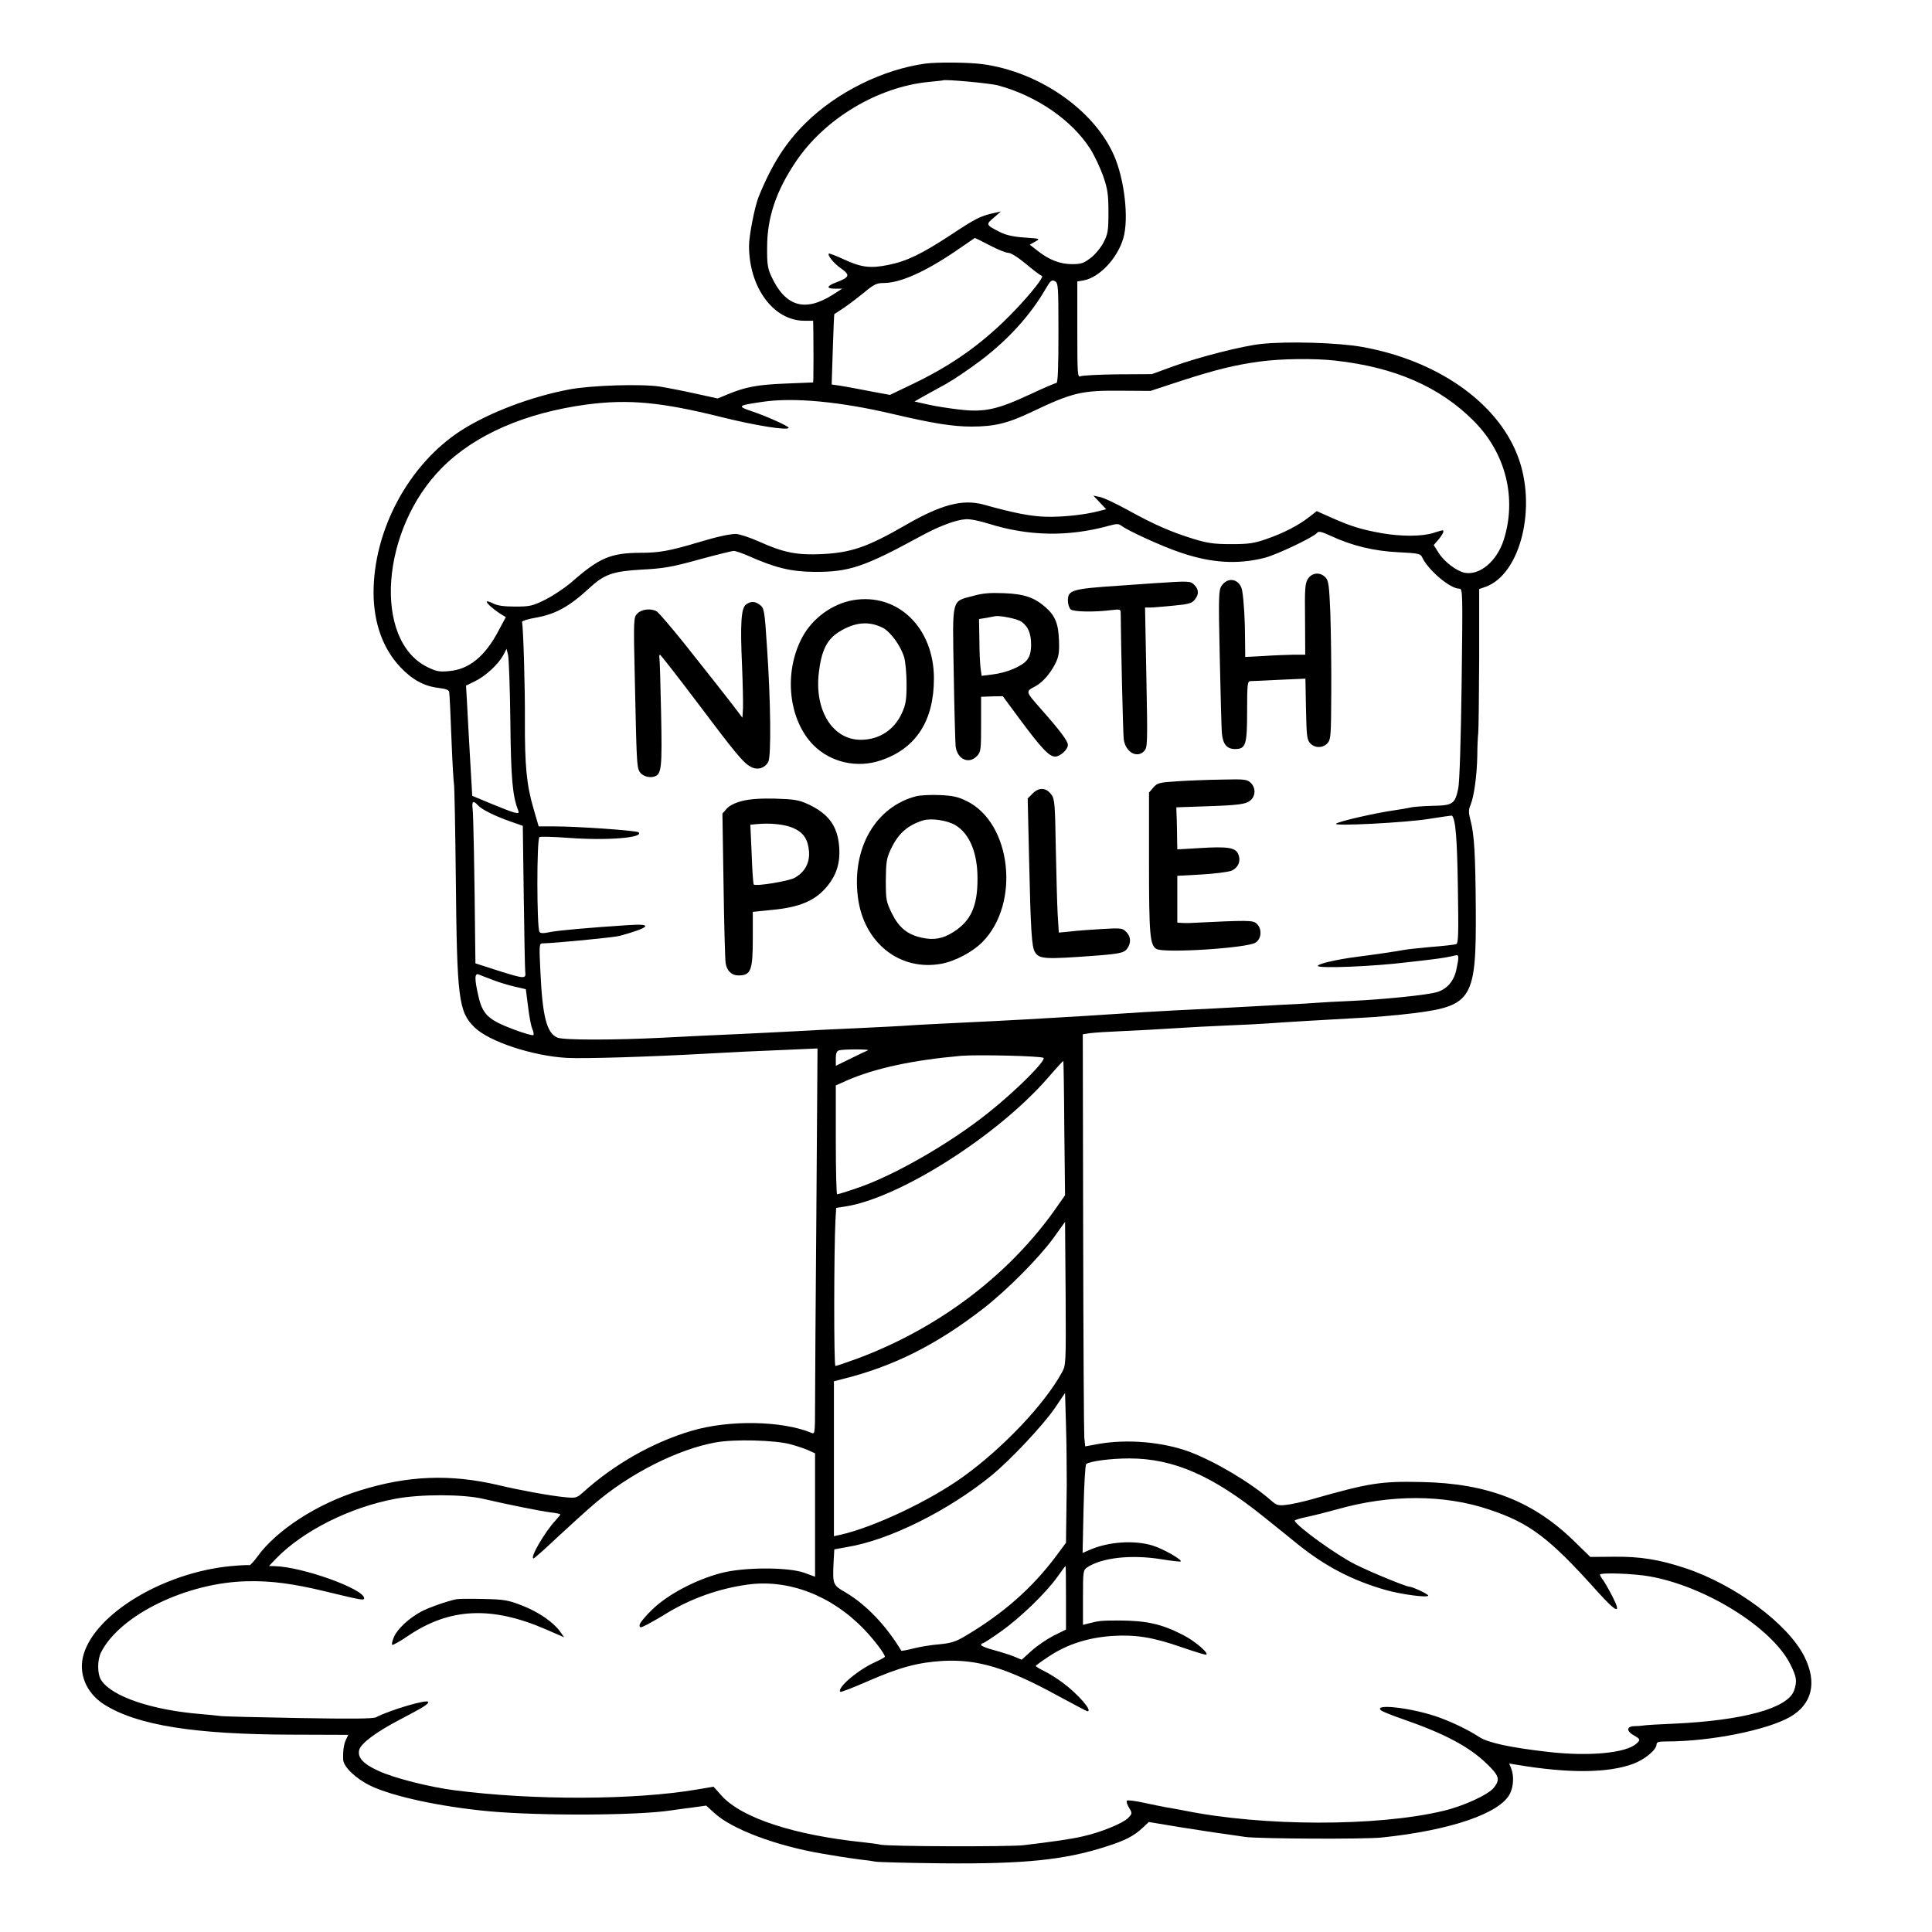 <?xml version="1.0" standalone="no"?>
<!DOCTYPE svg PUBLIC "-//W3C//DTD SVG 20010904//EN"
 "http://www.w3.org/TR/2001/REC-SVG-20010904/DTD/svg10.dtd">
<svg version="1.0" xmlns="http://www.w3.org/2000/svg"
 width="1024pt" height="1024pt" viewBox="0 0 1024 1024"
 preserveAspectRatio="xMidYMid meet">
<g transform="translate(0,1024) scale(0.1,-0.1)"
fill="#000000" stroke="none">
<path d="M4905 9903 c-226 -31 -470 -152 -635 -315 -106 -104 -180 -221 -249
-391 -21 -52 -51 -206 -51 -260 0 -221 130 -397 293 -397 l47 0 1 -67 c1 -80
1 -197 0 -234 l-1 -26 -147 -6 c-150 -6 -212 -18 -306 -57 l-53 -22 -114 25
c-63 14 -149 31 -192 38 -98 15 -363 7 -480 -15 -203 -38 -427 -123 -576 -219
-276 -179 -463 -527 -462 -861 1 -159 50 -295 142 -392 63 -67 126 -101 202
-110 41 -5 56 -11 57 -23 3 -34 6 -92 13 -275 4 -103 10 -198 12 -210 3 -11 7
-239 10 -506 6 -633 15 -702 98 -784 76 -76 309 -153 491 -163 94 -5 442 6
730 22 119 7 261 14 439 21 l159 7 -6 -864 c-4 -475 -7 -935 -7 -1023 0 -147
-1 -158 -17 -151 -159 66 -441 70 -639 11 -205 -61 -409 -177 -574 -326 -34
-30 -37 -31 -100 -25 -78 8 -233 36 -350 64 -253 59 -477 51 -733 -29 -226
-70 -442 -210 -544 -352 -19 -26 -38 -46 -41 -44 -4 2 -50 0 -102 -5 -353 -35
-710 -249 -776 -465 -31 -101 11 -206 108 -268 174 -110 477 -159 998 -160
l296 -1 -12 -25 c-12 -24 -17 -62 -15 -107 2 -38 68 -101 145 -138 119 -57
371 -111 626 -135 273 -25 791 -23 970 5 14 2 60 9 104 14 l79 11 43 -39 c92
-86 330 -175 574 -216 19 -3 60 -10 90 -15 30 -5 80 -12 110 -16 30 -3 66 -8
80 -11 14 -3 174 -7 355 -9 434 -4 647 18 865 88 104 33 149 56 197 101 l32
30 163 -27 c90 -14 197 -31 238 -36 41 -6 91 -13 110 -16 66 -10 635 -13 725
-3 365 38 629 129 679 234 18 38 21 92 6 131 l-11 27 43 -7 c274 -46 482 -44
616 6 59 22 122 74 122 102 0 13 11 16 53 16 234 0 532 60 655 130 117 68 144
182 76 319 -86 173 -366 381 -630 469 -138 46 -242 63 -382 61 l-123 -1 -78
76 c-220 218 -464 314 -816 321 -217 5 -278 -5 -584 -92 -46 -13 -106 -26
-133 -29 -43 -5 -51 -3 -82 24 -107 94 -294 205 -431 257 -140 52 -328 69
-482 42 l-71 -13 -5 46 c-2 25 -5 516 -6 1092 l-2 1046 38 6 c21 3 99 8 173
11 74 3 198 10 275 15 77 5 205 12 285 15 80 3 170 8 200 10 92 7 332 21 515
31 66 3 187 14 269 24 309 39 331 76 328 550 -2 295 -8 397 -28 472 -11 43
-11 56 1 84 18 45 33 153 35 259 0 50 3 104 5 120 2 17 4 195 5 397 l0 366 32
11 c189 66 277 430 170 700 -110 281 -426 501 -821 572 -125 23 -399 31 -536
16 -98 -10 -329 -69 -465 -118 l-115 -42 -180 -1 c-99 -1 -188 -6 -197 -10
-17 -8 -18 8 -18 247 l0 255 34 6 c84 16 179 117 210 224 30 104 6 312 -50
439 -106 241 -397 443 -697 483 -76 10 -240 11 -302 3z m386 -116 c203 -55
389 -183 487 -335 22 -35 53 -100 69 -145 24 -70 28 -98 28 -192 0 -99 -3
-115 -26 -160 -14 -27 -45 -65 -68 -82 -37 -28 -50 -33 -99 -33 -64 0 -123 23
-184 72 l-40 31 28 16 c29 16 28 16 -56 22 -59 4 -99 13 -130 29 -75 38 -76
40 -33 76 l38 33 -41 -9 c-69 -16 -93 -28 -223 -114 -154 -101 -233 -140 -332
-160 -96 -20 -146 -13 -238 30 -41 19 -76 32 -78 30 -9 -9 29 -55 68 -81 46
-33 41 -45 -27 -71 -54 -20 -57 -34 -7 -34 l37 0 -50 -32 c-148 -94 -252 -63
-326 98 -19 41 -23 65 -22 154 0 156 47 296 150 450 153 230 436 400 709 426
39 4 71 7 72 8 9 7 251 -15 294 -27z m-46 -847 c42 -22 86 -40 99 -40 14 0 52
-24 94 -59 38 -32 76 -61 84 -63 17 -6 -101 -146 -209 -249 -142 -135 -287
-234 -477 -325 l-119 -57 -66 12 c-36 7 -86 16 -111 21 -25 5 -65 12 -89 16
l-43 6 6 186 c3 102 7 186 8 187 2 1 26 17 53 35 28 19 76 56 108 82 49 41 64
48 101 48 87 0 219 59 381 169 55 38 101 69 102 70 1 0 36 -17 78 -39z m365
-465 c0 -184 -3 -265 -11 -265 -6 0 -69 -27 -139 -60 -174 -81 -242 -96 -372
-81 -55 6 -131 18 -170 27 l-71 16 49 28 c27 15 80 44 118 65 38 21 121 77
185 125 147 112 263 240 345 382 24 41 30 46 47 38 18 -10 19 -25 19 -275z
m1465 -146 c318 -35 556 -139 737 -321 170 -171 229 -411 157 -633 -37 -111
-126 -185 -205 -171 -44 9 -109 58 -139 106 l-26 41 26 30 c14 17 25 35 25 40
0 11 4 12 -54 -6 -62 -19 -168 -19 -273 -1 -105 19 -159 35 -261 80 l-83 37
-37 -29 c-58 -46 -140 -88 -227 -118 -68 -24 -96 -28 -190 -28 -91 0 -125 5
-200 28 -117 36 -205 74 -346 152 -64 35 -131 67 -150 70 l-34 7 34 -36 34
-36 -39 -10 c-72 -19 -188 -32 -277 -30 -83 2 -170 19 -332 64 -111 31 -225 2
-415 -108 -203 -117 -287 -146 -445 -154 -132 -6 -202 8 -333 67 -49 22 -105
40 -123 40 -35 -1 -100 -15 -199 -45 -154 -46 -208 -55 -307 -55 -156 -1 -216
-26 -363 -155 -36 -31 -99 -73 -139 -93 -69 -34 -82 -37 -160 -37 -61 0 -96 5
-118 17 -18 9 -33 13 -33 9 0 -10 37 -42 73 -65 l28 -17 -37 -69 c-72 -138
-157 -208 -264 -217 -51 -5 -67 -2 -114 21 -290 142 -248 730 76 1056 173 175
441 292 768 336 222 29 393 13 711 -66 179 -45 359 -74 359 -57 0 8 -119 62
-195 87 -80 27 -76 31 56 50 166 25 415 1 694 -65 205 -48 313 -66 414 -66
121 0 193 17 320 78 217 103 263 114 475 112 l154 -1 158 52 c188 61 295 87
424 104 112 15 283 17 395 5z m-1834 -865 c210 -66 422 -70 635 -11 44 12 53
12 70 -1 34 -26 216 -109 309 -140 166 -57 306 -65 450 -28 64 17 256 108 275
131 9 11 22 8 73 -15 113 -53 231 -81 359 -87 106 -5 117 -8 126 -27 31 -67
147 -166 196 -166 19 0 19 -12 13 -504 -4 -298 -11 -525 -18 -555 -17 -82 -29
-90 -133 -92 -49 -1 -106 -5 -125 -10 -20 -4 -54 -10 -76 -13 -107 -15 -302
-60 -314 -72 -13 -14 369 6 488 25 69 11 126 19 127 18 19 -21 27 -119 31
-379 4 -244 3 -299 -9 -302 -7 -3 -67 -10 -133 -15 -66 -6 -131 -13 -145 -16
-36 -7 -152 -24 -245 -36 -111 -14 -216 -39 -210 -49 9 -14 300 -2 475 20 47
5 105 12 130 15 50 6 96 14 123 21 20 6 21 -5 6 -75 -13 -62 -51 -105 -105
-120 -53 -15 -278 -38 -449 -46 -77 -3 -160 -8 -185 -10 -25 -2 -103 -7 -175
-10 -71 -4 -155 -8 -185 -10 -30 -2 -113 -6 -185 -10 -148 -7 -264 -13 -380
-20 -44 -3 -114 -7 -155 -10 -41 -3 -111 -7 -155 -10 -157 -10 -424 -25 -640
-35 -121 -6 -249 -12 -285 -15 -36 -3 -164 -9 -285 -15 -121 -5 -258 -12 -305
-15 -47 -3 -182 -9 -300 -15 -118 -5 -306 -14 -418 -20 -257 -13 -523 -13
-556 0 -58 22 -81 110 -92 353 -7 140 -6 147 12 147 63 1 376 31 409 40 161
44 179 66 48 57 -214 -14 -372 -28 -417 -37 -37 -8 -51 -7 -57 1 -14 24 -15
487 0 502 4 4 75 2 157 -4 202 -15 401 1 368 30 -11 9 -322 31 -444 31 l-85 0
-27 93 c-37 126 -47 226 -46 472 1 170 -8 477 -15 519 -1 5 31 15 71 22 104
18 178 58 282 154 83 77 127 92 280 101 116 6 159 13 303 53 92 25 176 46 186
46 10 0 45 -12 77 -26 143 -64 228 -84 350 -85 186 -1 264 26 569 192 96 52
182 84 234 87 21 2 76 -9 122 -24z m-2536 -1044 c3 -302 11 -397 41 -474 6
-17 4 -18 -22 -12 -16 4 -72 26 -125 48 l-96 40 -12 207 c-6 113 -14 244 -16
292 l-5 85 45 22 c57 27 125 90 151 137 l19 36 8 -33 c4 -18 10 -175 12 -348z
m-172 -448 c21 -23 87 -56 172 -86 l66 -23 5 -374 c3 -206 6 -386 8 -401 5
-37 -4 -37 -146 8 l-118 38 -1 70 c-4 426 -10 718 -14 749 -5 41 3 46 28 19z
m82 -927 c33 -13 85 -28 116 -35 l56 -13 12 -93 c6 -51 16 -105 23 -119 6 -14
8 -28 5 -31 -4 -4 -52 10 -108 31 -131 50 -161 78 -183 174 -22 95 -21 125 2
116 9 -4 44 -18 77 -30z m1985 -372 c-8 -3 -50 -23 -92 -44 l-78 -38 0 39 c0
28 5 40 18 43 25 7 170 6 152 0z m931 -40 c14 -14 -146 -174 -288 -287 -203
-164 -510 -340 -703 -404 -52 -18 -98 -32 -103 -32 -4 0 -7 130 -7 289 l0 288
58 26 c149 65 348 108 607 131 89 7 426 -1 436 -11z m110 -373 l4 -355 -35
-50 c-248 -362 -627 -652 -1064 -815 -60 -22 -113 -40 -118 -40 -9 0 -8 609 0
771 l4 67 46 7 c286 43 807 373 1076 682 44 51 81 91 82 90 1 -1 4 -162 5
-357z m-13 -1295 c-92 -168 -312 -400 -523 -552 -179 -129 -477 -269 -652
-308 l-33 -7 0 411 0 410 43 11 c271 67 501 182 752 377 124 97 289 263 366
368 l64 89 3 -380 c2 -374 2 -379 -20 -419z m26 -595 c-1 -80 -2 -181 -3 -226
l-1 -81 -52 -70 c-127 -170 -280 -305 -483 -425 -49 -29 -74 -37 -135 -43 -41
-3 -103 -13 -138 -22 -34 -9 -64 -14 -65 -12 -80 133 -186 244 -294 308 -69
40 -70 42 -65 158 l4 71 71 13 c219 36 531 191 759 376 100 81 277 269 339
360 l54 80 5 -171 c3 -94 4 -236 4 -316z m-1464 215 c30 -8 72 -22 93 -31 l37
-17 0 -327 0 -327 -57 21 c-88 31 -325 30 -443 -2 -135 -36 -280 -113 -361
-191 -38 -36 -69 -74 -69 -84 0 -16 3 -16 41 3 22 12 69 38 102 59 130 79 277
131 427 152 218 31 448 -57 621 -238 51 -53 109 -129 109 -144 0 -3 -24 -16
-52 -29 -90 -40 -204 -137 -184 -157 3 -3 67 22 143 55 171 75 268 101 403
109 183 9 337 -37 607 -185 83 -45 153 -82 157 -82 29 0 -51 92 -131 151 -28
21 -72 49 -97 61 -25 12 -46 25 -46 28 0 3 33 27 73 53 94 62 204 97 330 106
124 8 216 -6 368 -59 64 -22 122 -40 129 -40 27 0 -56 73 -121 105 -113 58
-192 75 -334 76 -97 0 -110 -1 -167 -16 l-28 -7 0 145 c0 140 1 145 23 160 79
52 234 68 391 43 54 -9 101 -14 104 -12 9 9 -93 67 -148 84 -97 30 -233 21
-333 -22 l-39 -17 5 232 c3 127 9 235 14 239 17 15 130 30 228 30 234 0 441
-90 715 -311 58 -46 139 -112 180 -145 145 -116 284 -189 460 -240 81 -24 230
-44 230 -31 0 8 -84 47 -99 47 -18 0 -208 78 -289 119 -101 51 -306 199 -320
231 -1 3 26 12 60 19 35 7 110 26 168 42 278 79 565 78 800 -1 218 -72 322
-151 578 -437 100 -111 127 -121 81 -30 -17 34 -40 74 -50 89 -11 14 -19 29
-19 32 0 12 179 6 262 -9 297 -52 650 -272 747 -466 34 -68 37 -89 20 -139
-33 -94 -268 -159 -639 -176 -74 -3 -144 -7 -155 -9 -11 -2 -35 -4 -52 -4 -43
-1 -44 -26 -3 -49 35 -20 36 -24 13 -44 -56 -50 -250 -68 -463 -44 -204 23
-323 49 -369 79 -61 40 -155 85 -233 111 -143 47 -335 67 -286 29 7 -5 56 -25
108 -43 226 -78 358 -148 452 -240 64 -62 70 -82 36 -125 -29 -37 -161 -98
-268 -123 -350 -84 -959 -83 -1375 2 -11 2 -40 7 -65 12 -25 4 -47 8 -50 9 -3
0 -44 9 -93 19 -48 11 -90 16 -94 12 -4 -4 1 -20 11 -37 18 -30 18 -31 -5 -55
-26 -27 -144 -76 -239 -97 -64 -15 -157 -28 -315 -47 -80 -9 -722 -7 -760 3
-11 3 -49 8 -85 12 -371 38 -648 129 -755 247 l-43 48 -89 -15 c-331 -56 -863
-58 -1283 -4 -133 17 -323 65 -404 103 -82 37 -112 71 -102 111 9 35 90 95
216 161 124 65 150 81 150 93 0 17 -200 -41 -277 -81 -16 -8 -127 -9 -410 -4
-213 4 -401 8 -418 11 -16 2 -61 7 -100 10 -260 21 -472 93 -528 179 -22 32
-22 108 -1 149 101 198 455 370 776 376 125 3 244 -13 413 -54 190 -46 205
-49 205 -36 0 49 -328 167 -475 170 l-29 1 39 41 c143 146 390 270 630 315
131 25 358 25 465 0 130 -30 303 -65 358 -72 28 -3 52 -8 52 -11 0 -2 -11 -16
-25 -31 -58 -62 -139 -202 -117 -202 4 0 62 51 127 113 66 61 154 141 195 176
187 161 443 290 644 326 99 18 315 12 396 -10z m1460 -814 l0 -168 -65 -32
c-35 -18 -88 -54 -117 -80 l-53 -48 -40 17 c-22 9 -70 24 -107 34 -38 10 -68
22 -68 27 0 5 4 9 8 9 5 0 50 29 100 65 105 75 238 205 297 288 22 31 41 57
43 57 1 0 2 -76 2 -169z"/>
<path d="M6933 7173 c-16 -24 -18 -50 -16 -215 l1 -188 -61 0 c-34 -1 -106 -3
-159 -7 l-98 -5 -1 93 c0 99 -6 203 -15 257 -10 63 -76 79 -110 26 -15 -21
-16 -63 -9 -377 4 -193 9 -374 11 -401 5 -60 26 -86 70 -86 57 0 64 22 64 202
0 144 2 158 18 158 9 0 79 3 154 7 l137 6 3 -161 c3 -141 5 -163 22 -181 24
-27 68 -27 92 0 18 20 19 40 20 273 1 138 -2 326 -5 418 -6 143 -9 170 -25
187 -28 30 -71 27 -93 -6z"/>
<path d="M6120 7149 c-58 -4 -141 -10 -185 -13 -255 -17 -275 -23 -275 -80 0
-18 7 -39 15 -46 15 -13 124 -15 213 -4 50 6 52 5 52 -17 1 -151 12 -634 16
-666 8 -69 71 -105 109 -63 17 19 18 41 11 390 l-7 370 28 0 c15 0 71 5 123
10 79 7 98 13 112 31 23 28 23 54 -2 79 -21 21 -27 21 -210 9z"/>
<path d="M5156 7081 c-114 -30 -108 -6 -101 -410 3 -190 8 -364 10 -386 8 -69
70 -98 113 -52 21 22 22 33 22 169 l0 145 58 2 57 1 88 -119 c116 -157 158
-201 189 -201 27 0 68 37 68 62 0 20 -40 74 -140 187 -87 99 -86 95 -30 125
36 20 75 64 102 116 19 38 23 58 21 123 -3 91 -20 133 -71 178 -59 52 -113 71
-221 75 -73 3 -113 0 -165 -15z m256 -135 c36 -24 53 -62 53 -122 0 -38 -6
-61 -21 -81 -25 -34 -108 -69 -185 -78 l-56 -7 -5 34 c-3 18 -7 86 -7 150 l-2
117 38 6 c21 4 42 8 47 9 23 5 116 -13 138 -28z"/>
<path d="M4522 7059 c-111 -19 -216 -96 -270 -197 -100 -187 -73 -438 60 -572
91 -91 231 -123 357 -80 186 63 281 209 281 434 0 269 -192 455 -428 415z
m158 -147 c40 -21 94 -95 112 -155 7 -23 13 -87 13 -142 0 -83 -4 -109 -24
-153 -40 -90 -121 -143 -218 -143 -149 -1 -247 155 -223 356 14 118 43 176
107 216 84 52 158 59 233 21z"/>
<path d="M3954 7036 c-26 -19 -31 -102 -21 -326 4 -96 6 -197 5 -224 l-3 -50
-57 75 c-66 85 -69 88 -246 312 -74 92 -142 172 -152 177 -31 17 -79 11 -101
-11 -21 -21 -22 -23 -14 -363 9 -415 10 -449 24 -475 13 -23 50 -36 79 -27 38
13 42 43 36 333 -3 153 -7 286 -9 296 -2 9 0 17 3 17 4 -1 90 -111 192 -246
212 -282 251 -329 291 -349 34 -18 72 -7 91 27 16 29 13 323 -7 611 -12 187
-15 203 -35 219 -27 22 -50 23 -76 4z"/>
<path d="M6240 6099 c-96 -6 -106 -9 -127 -33 l-23 -27 0 -372 c0 -383 5 -438
40 -457 43 -23 481 5 525 34 32 21 35 74 5 101 -19 18 -47 18 -351 3 -8 -1
-26 0 -41 0 l-28 2 0 124 0 124 128 7 c70 4 141 13 159 20 37 16 52 53 35 90
-15 33 -58 39 -203 30 l-119 -7 -1 49 c0 26 -1 76 -2 111 -2 34 -2 62 -2 63 0
0 65 2 145 5 189 6 227 11 251 35 25 25 24 64 -1 89 -19 19 -31 21 -153 18
-73 -1 -179 -5 -237 -9z"/>
<path d="M5474 6035 l-27 -27 7 -306 c9 -399 14 -482 32 -509 23 -37 53 -38
324 -18 127 10 149 15 165 38 21 30 19 63 -6 88 -20 20 -28 21 -128 15 -58 -3
-134 -9 -167 -13 l-62 -6 -6 94 c-3 52 -7 211 -10 353 -4 236 -6 262 -24 285
-27 37 -65 39 -98 6z"/>
<path d="M4857 6020 c-215 -55 -343 -274 -310 -535 30 -241 221 -394 443 -353
72 13 166 63 217 115 202 204 154 631 -83 747 -47 23 -74 29 -144 32 -47 2
-102 -1 -123 -6z m206 -153 c76 -45 119 -148 118 -287 0 -144 -36 -222 -128
-280 -56 -36 -105 -44 -168 -30 -76 17 -120 53 -158 129 -30 62 -32 71 -32
176 1 97 4 116 27 165 39 82 86 124 168 151 43 14 128 2 173 -24z"/>
<path d="M3935 5995 c-39 -10 -68 -24 -83 -41 l-23 -26 6 -381 c3 -210 8 -395
11 -411 6 -42 32 -66 68 -66 66 0 76 26 76 198 l0 139 109 11 c139 14 217 47
278 116 55 63 77 129 71 215 -8 113 -56 178 -168 230 -47 21 -72 25 -170 28
-77 2 -135 -2 -175 -12z m268 -143 c56 -25 79 -59 85 -125 4 -60 -21 -108 -75
-139 -30 -18 -207 -47 -218 -36 -3 3 -8 75 -11 161 l-7 156 34 3 c71 7 148 -1
192 -20z"/>
<path d="M2420 1764 c-47 -9 -155 -47 -190 -67 -64 -35 -122 -90 -141 -131
-10 -23 -14 -42 -10 -44 5 -2 45 21 89 51 217 145 439 155 723 32 l99 -43 -21
30 c-37 51 -116 105 -201 138 -74 29 -96 33 -203 35 -66 2 -131 1 -145 -1z"/>
</g>
</svg>
